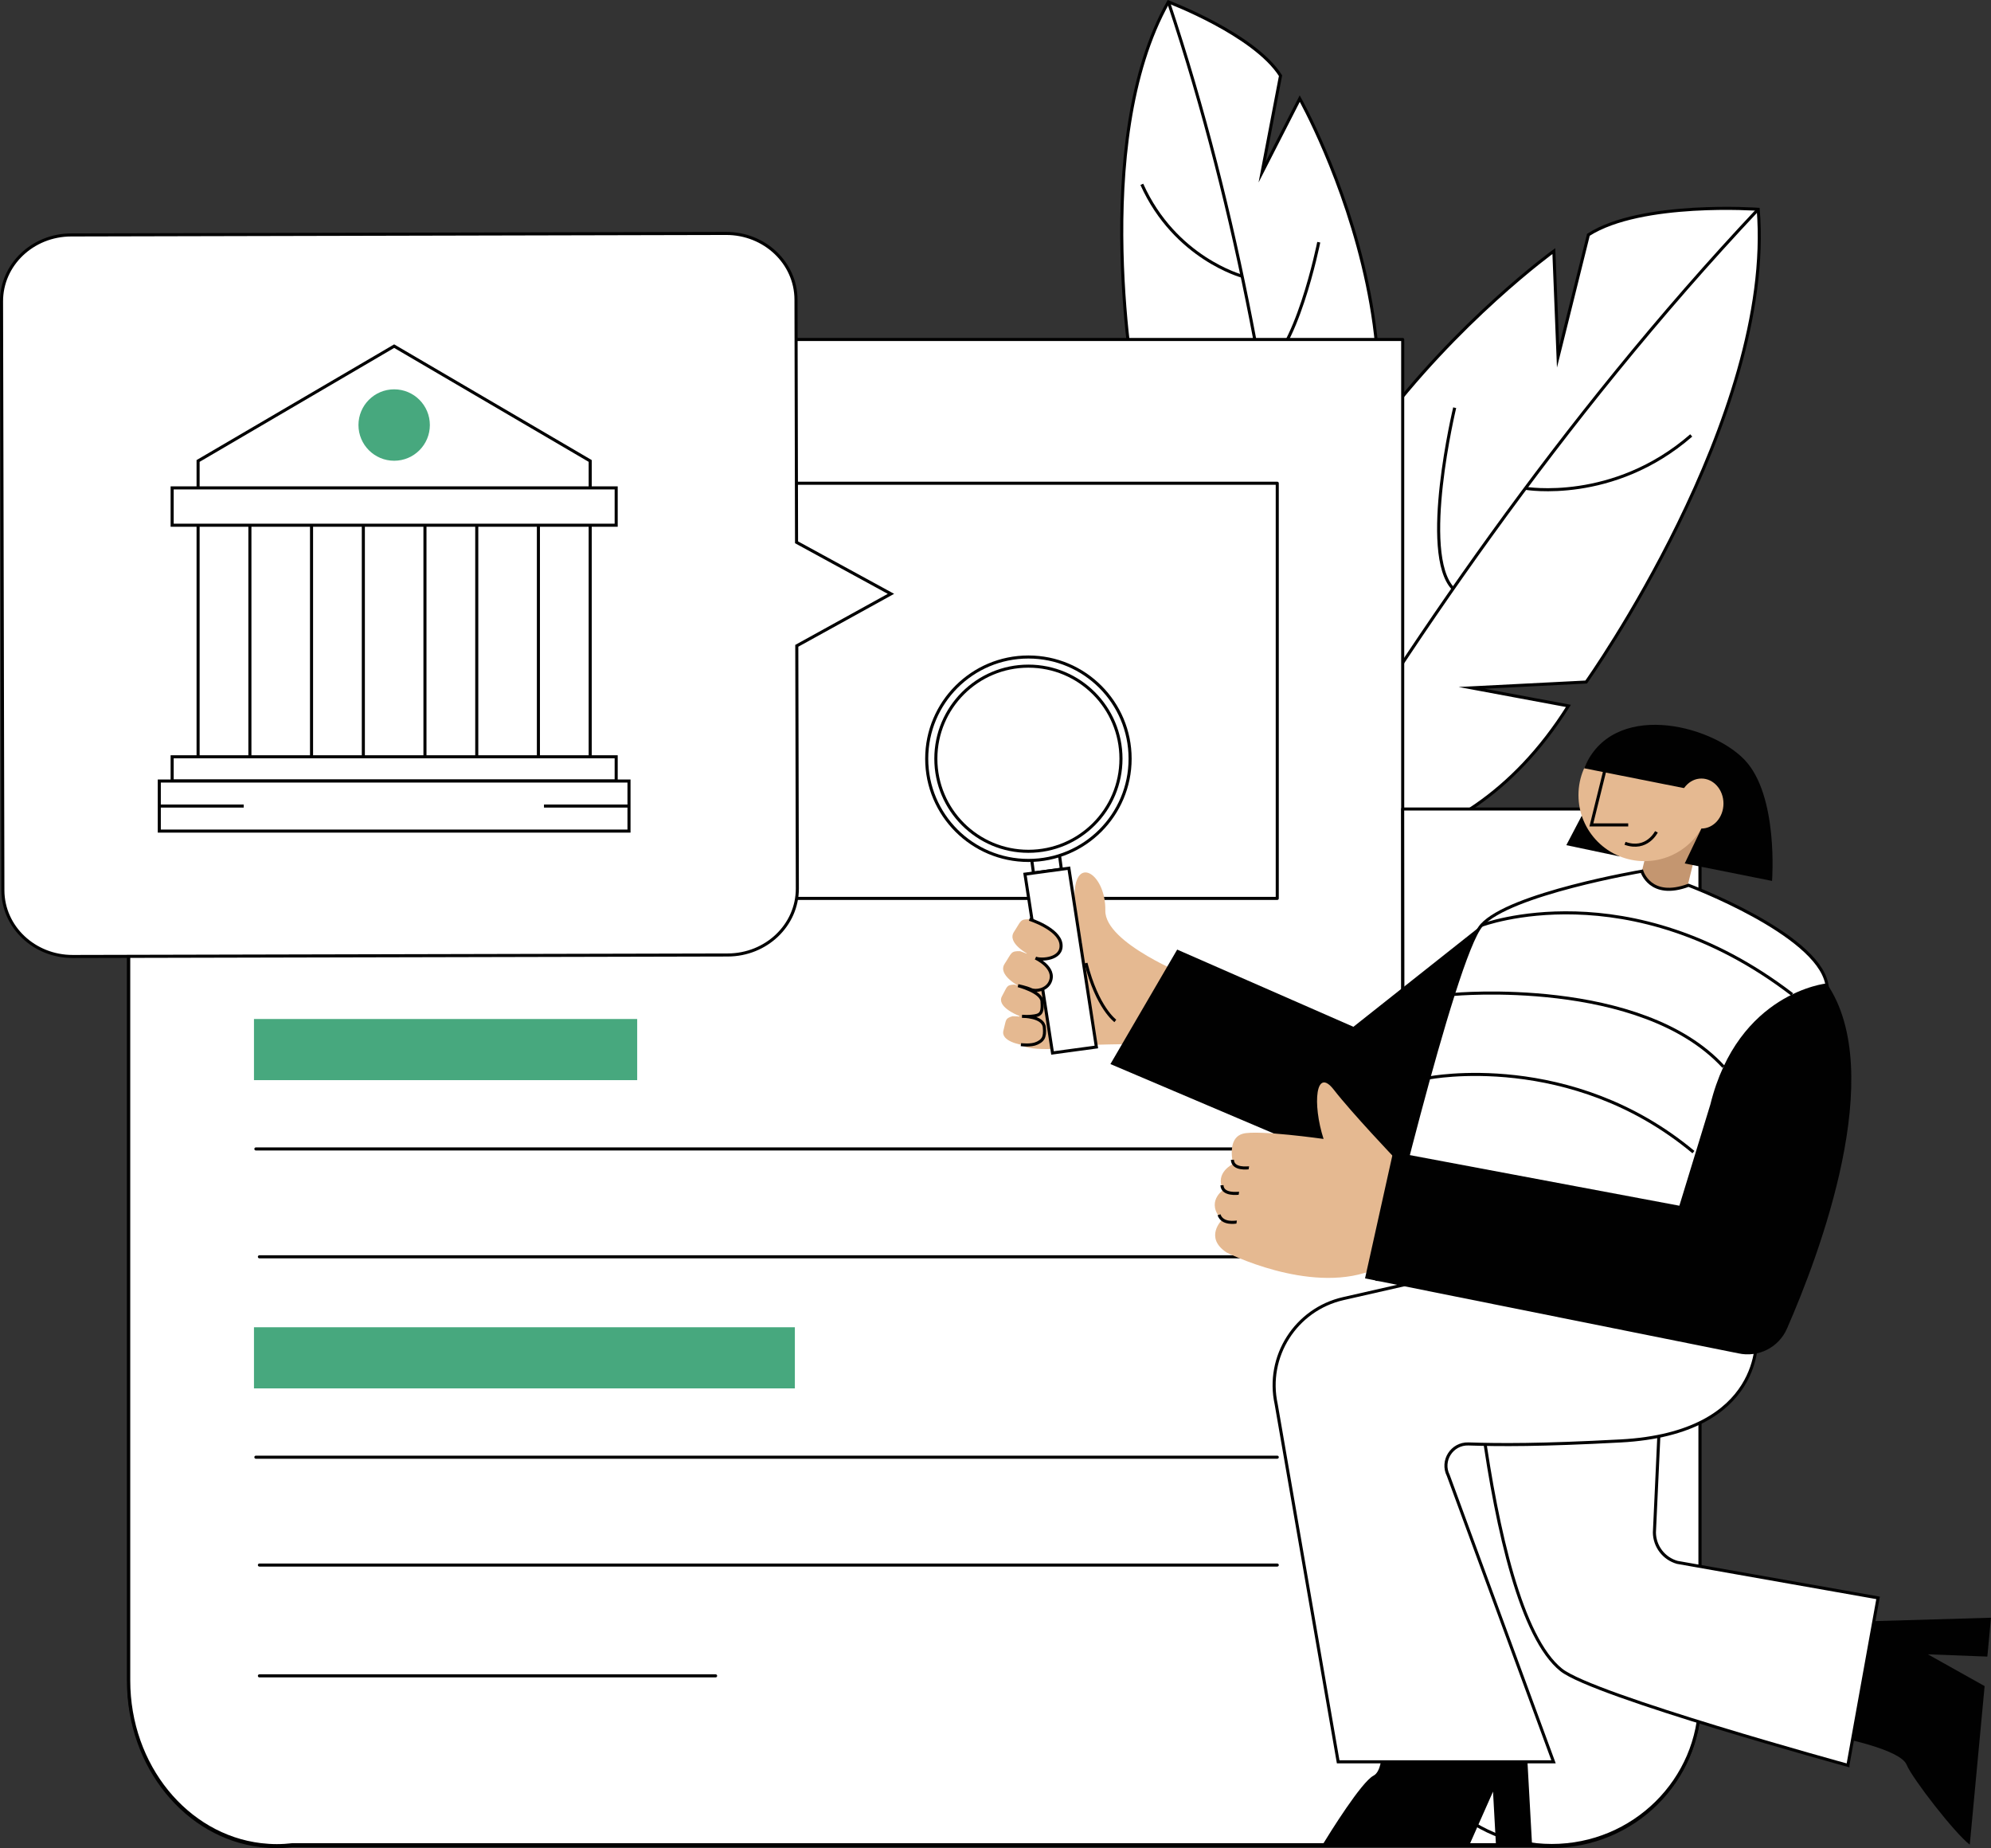 <?xml version="1.0" encoding="UTF-8"?>
<svg id="Layer_2" data-name="Layer 2" xmlns="http://www.w3.org/2000/svg" viewBox="0 0 649.18 602.49">
  <rect x="0" y="0" width="649.18" height="602.49" fill="#333333" stroke="none"/>
  <defs>
    <style>
      .cls-1 {
        fill: none;
      }

      .cls-1, .cls-2 {
        stroke-miterlimit: 10;
      }

      .cls-1, .cls-2, .cls-3 {
        stroke: #010101;
      }

      .cls-4 {
        fill: #e5b991;
      }

      .cls-5 {
        fill: #010101;
      }

      .cls-2, .cls-3 {
        fill: #fff;
      }

      .cls-6 {
        fill: #47a87e;
      }

      .cls-3 {
        stroke-linecap: round;
        stroke-linejoin: round;
      }

      .cls-7 {
        fill: #c49670;
      }
    </style>
  </defs>
  <g id="Layer_1-2" data-name="Layer 1">
    <g>
      <path class="cls-2" d="M421.68,199.82s-42.98-10.22-49.88-64.04l24.32,6.17-25.88-13.59s-15.34-81.6,10.72-127.74c0,0,27.95,10.54,36.57,24.05l-6.01,31.46,12.27-23.99s59.39,105.51-2.11,167.69Z"/>
      <path class="cls-1" d="M427.11,286.4s.63-145.84-46.15-285.79"/>
      <path class="cls-1" d="M429.99,78.96s-7.5,37.51-18.97,42.02"/>
      <path class="cls-1" d="M405.01,90.04s-21.89-5.86-32.71-29.95"/>
    </g>
    <g>
      <path class="cls-2" d="M419.12,277.74s55.4,11.18,92.28-47.62l-31.56-5.88,37.35-1.9s61.6-86.54,56.09-154.11c0,0-38.12-2.75-55.37,8.31l-9.89,39.76-1.38-34.45s-125.58,90.68-87.51,195.9Z"/>
      <path class="cls-1" d="M366.36,375.39s77.51-169.72,206.91-307.17"/>
      <path class="cls-1" d="M474.31,132.91s-11.42,47.59-.51,58.98"/>
      <path class="cls-1" d="M497.38,159.18s28.57,4.94,54.06-17.23"/>
    </g>
    <g>
      <g>
        <path class="cls-3" d="M457.29,548.14V110.98H41.9v437.16c0,27.79,18.89,50.65,43.13,53.53h0s.04,0,.04,0c1.69.2,3.4.31,5.13.31s3.44-.11,5.13-.31h405.13c-24.26-2.86-43.17-25.73-43.17-53.53Z"/>
        <path class="cls-3" d="M457.61,554.23c0,26.34,21.63,47.7,48.3,47.7s48.3-21.35,48.3-47.7v-117.17h0v-125.43c0-25.63,0-47.59,0-47.59h-96.93l.32,290.18Z"/>
        <line class="cls-3" x1="83.36" y1="377.73" x2="416.39" y2="377.73"/>
        <line class="cls-3" x1="84.51" y1="410.02" x2="416.39" y2="410.02"/>
        <line class="cls-3" x1="83.36" y1="475.35" x2="416.39" y2="475.35"/>
        <line class="cls-3" x1="84.51" y1="510.51" x2="416.39" y2="510.51"/>
        <line class="cls-3" x1="167.66" y1="546.63" x2="316.41" y2="546.63"/>
        <line class="cls-3" x1="83.36" y1="345.44" x2="416.39" y2="345.44"/>
        <rect class="cls-6" x="153.85" y="433.16" width="176.36" height="19.93"/>
      </g>
      <g>
        <path class="cls-3" d="M457.36,547.83V110.67H41.97v437.16c0,27.79,18.89,50.65,43.13,53.53h0s.04,0,.04,0c1.69.2,3.4.31,5.13.31s3.44-.11,5.13-.31h405.13c-24.26-2.86-43.17-25.73-43.17-53.53Z"/>
        <path class="cls-3" d="M457.68,553.92c0,26.34,21.63,47.7,48.3,47.7s48.3-21.35,48.3-47.7v-117.17h0v-125.43c0-25.63,0-47.59,0-47.59h-96.93l.32,290.18Z"/>
        <rect class="cls-3" x="82.81" y="157.53" width="333.65" height="135.35"/>
        <line class="cls-3" x1="83.43" y1="374.55" x2="416.46" y2="374.55"/>
        <line class="cls-3" x1="84.58" y1="409.71" x2="416.46" y2="409.71"/>
        <rect class="cls-6" x="82.81" y="332.19" width="124.95" height="19.93"/>
        <line class="cls-3" x1="83.43" y1="475.04" x2="416.46" y2="475.04"/>
        <line class="cls-3" x1="84.58" y1="510.2" x2="416.46" y2="510.2"/>
        <line class="cls-3" x1="84.58" y1="546.32" x2="233.33" y2="546.32"/>
        <rect class="cls-6" x="82.81" y="432.68" width="176.36" height="19.93"/>
      </g>
      <path class="cls-4" d="M352.94,307.62s-3.32-6.89-2.52-17.29c.87-11.28,10.17-4.96,9.98,6.52-.18,10.71,27.45,21.53,27.45,21.53l-11.1,22.81-6.22-.86c-15.12.24-16.36.24-20.23,1.17,0,0-14.68,1.58-17.42-.94s3.2-38.17,3.2-38.17c0,0,9.18-3.72,16.86,5.23Z"/>
      <path class="cls-1" d="M363.67,332.81s-5.91-4.24-9.58-18.85"/>
      <path class="cls-4" d="M330.71,320.97s10,2.45,9.16,6.92-5.8,3.89-7.35,3.35c-1.55-.54-7.6-3.29-5.81-6.49s1.38-3.65,4-3.78Z"/>
      <g>
        <rect class="cls-2" x="338.73" y="276.96" width="4.93" height="9.18" transform="translate(574.36 -94.37) rotate(82.28)"/>
        <polygon class="cls-2" points="357.48 341.32 348.51 283.03 334.2 284.97 343.18 343.26 357.48 341.32"/>
        <circle class="cls-2" cx="335.32" cy="247.34" r="33.16"/>
        <circle class="cls-2" cx="335.32" cy="247.34" r="30.18"/>
      </g>
      <path class="cls-4" d="M330.13,331.28s10.29-.08,10.58,4.47-4.67,5.2-6.31,5.05-8.17-1.32-7.22-4.87c.95-3.55.45-3.88,2.95-4.65Z"/>
      <path class="cls-4" d="M335.64,299.68s11.56,3.73,10.19,8.92-7.16,4.09-8.94,3.32c-1.78-.77-8.66-4.51-6.28-8.13,2.38-3.62,1.94-4.17,5.03-4.11Z"/>
      <path class="cls-4" d="M332.6,310.08s11.56,3.73,10.19,8.92c-1.37,5.2-7.16,4.09-8.94,3.32-1.78-.77-8.66-4.51-6.28-8.13s1.94-4.17,5.03-4.11Z"/>
      <path class="cls-1" d="M335.64,299.68s9.68,3.05,10.3,8.09c.62,5.04-6.59,5.34-8.31,4.55,0,0,6.79,3.07,4.79,7.73-1.16,2.7-4.74,3.26-6.32,2.51-1.44-.68-4.15-1.24-4.15-1.24,0,0,7.59,1.97,7.8,5.08.21,3.12,0,4.39-2.39,4.76-2.39.37-4.1.14-4.1.14,0,0,6.84-.06,7.24,3.53.4,3.6-.66,4.44-2.42,5.27-1.88.9-5.2.45-5.2.45"/>
      <g>
        <path class="cls-5" d="M483.08,301.64l-41.79,33.09-57.46-25.17-21.77,37.32,99.26,42.18s9.73,8.38,21.77-87.41Z"/>
        <path class="cls-5" d="M487.8,601.99l-.99-17.93-7.95,17.93h-48.01c2.88-4.71,13.07-21.09,16.99-23.13,4.59-2.38,2.19-18.63,2.19-18.63l47.9,12.1,1.64,29.65h-11.77Z"/>
        <path class="cls-5" d="M648,540.04l-19.41-.74,18.51,10.36-4.84,51.69c-4.78-3.57-18.79-21.63-20.59-26.05-2.11-5.18-22.75-9.06-22.75-9.06l10.96-37.72,39.3-1.15-1.19,12.67Z"/>
        <path class="cls-2" d="M602.52,575.49s-83-22.72-93.47-31.11c-26.15-20.93-31.42-141.16-31.42-141.16,0,0,65.72,4.93,94.31,17.97l-30.13,26.72-2.38,51.69c.06,4.53,3.08,8.48,7.43,9.72l65.5,11.58-9.84,54.57Z"/>
        <path class="cls-2" d="M572.71,435.6s2.9,31.61-44.3,34.14c-25.95,1.39-39.36,1.32-49.61.98-5.39-.18-9,5.48-6.57,10.3l34.31,93.33h-70.22l-20.21-116.59c-3.39-15.53,6.37-30.89,21.88-34.42l96.5-21.95,38.24,34.21Z"/>
        <polygon class="cls-5" points="515.74 265.92 510.71 275.52 528.22 279.21 515.74 265.92"/>
        <path class="cls-7" d="M535.35,284.01l1.19-4.9,18.49-9.73-4.85,19.7s-12.2,5.05-14.82-5.07Z"/>
        <circle class="cls-4" cx="536.2" cy="259.2" r="21.53"/>
        <polyline class="cls-1" points="523.86 248.77 518.88 268.91 530.89 268.91"/>
        <path class="cls-1" d="M540.09,271.17s-3.1,6.3-10.24,3.75"/>
        <g>
          <path class="cls-4" d="M454.93,377.7s-14.08-14.78-20.05-22.48c-5.88-7.57-7.02,4.56-3.32,16.07,0,0-21.55-3.05-26.34-1.7-4.15,1.17-3.88,6.33-3.2,9.86,0,0-6.1,2.88-3.21,8.49,0,0-5.88,3.92-.4,9.78,0,0-5.83,5.66,1.47,10.55,0,0,26.62,13.53,46.93,6.08l8.12-36.64Z"/>
          <path class="cls-1" d="M407.2,380.71c-.19-.03-5.21.72-5.37-2.62"/>
          <path class="cls-1" d="M403.95,389c-.2-.03-5.35.73-5.52-2.62"/>
          <path class="cls-1" d="M403.22,398.39c-.2-.03-4.6.9-5.75-2.38"/>
        </g>
        <path class="cls-2" d="M550.57,288.6s41.59,15.62,45.03,31.98c3.45,16.36-11.45,98.22-11.45,98.22l-135.03-1.72s24.83-105.13,33.94-115.43,52.28-17.63,52.28-17.63c0,0,2.71,9.24,15.22,4.58Z"/>
        <path class="cls-5" d="M454.24,375.52l-9.16,41.22,121.7,24.44c6.54,1.46,13.2-1.92,15.88-8.06,10.54-24.08,32.97-83.37,12.94-112.53,0,0-28.85,2.86-37.92,39.44l-10.11,33.03-93.33-17.52Z"/>
        <path class="cls-5" d="M516.52,250.45l34.51,6.86,3.73,12.79-5.44,11.39,28.47,5.69s2.19-28.01-9.06-39.59c-11.24-11.58-43.13-19.34-52.22,2.85Z"/>
        <ellipse class="cls-4" cx="554.76" cy="261.95" rx="7.19" ry="8.15"/>
        <path class="cls-1" d="M483.08,301.64s48.06-18.23,101.27,22.54"/>
        <path class="cls-1" d="M473.88,324.18s61.09-5.73,88.07,23.58"/>
        <path class="cls-1" d="M465.89,351.41s46.28-9.16,86.27,24.17"/>
      </g>
    </g>
    <path class="cls-2" d="M23.19,76.59l213.56-.49c12.56-.03,22.76,9.62,22.79,21.56l.18,79.13,30.78,16.8-30.7,16.94.18,79.13c.03,11.94-10.13,21.63-22.69,21.66l-213.56.49c-12.56.03-22.76-9.62-22.79-21.56l-.44-192c-.03-11.94,10.13-21.63,22.69-21.66Z"/>
    <g>
      <polygon class="cls-2" points="128.52 112.84 64.59 150.27 64.59 166.81 192.44 166.81 192.44 150.27 128.52 112.84"/>
      <rect class="cls-2" x="64.59" y="166.81" width="16.89" height="83.79"/>
      <rect class="cls-2" x="175.55" y="166.81" width="16.89" height="83.79"/>
      <rect class="cls-2" x="138.56" y="166.81" width="16.89" height="83.79"/>
      <rect class="cls-2" x="101.58" y="166.81" width="16.89" height="83.79"/>
      <rect class="cls-2" x="56.13" y="246.71" width="144.78" height="7.9"/>
      <rect class="cls-2" x="51.94" y="254.61" width="153.15" height="16.32"/>
      <circle class="cls-6" cx="128.52" cy="138.56" r="11.64"/>
      <rect class="cls-2" x="56.13" y="159.05" width="144.78" height="12.17"/>
      <line class="cls-1" x1="51.94" y1="262.77" x2="79.46" y2="262.77"/>
      <line class="cls-1" x1="177.37" y1="262.77" x2="204.88" y2="262.77"/>
    </g>
  </g>
</svg>